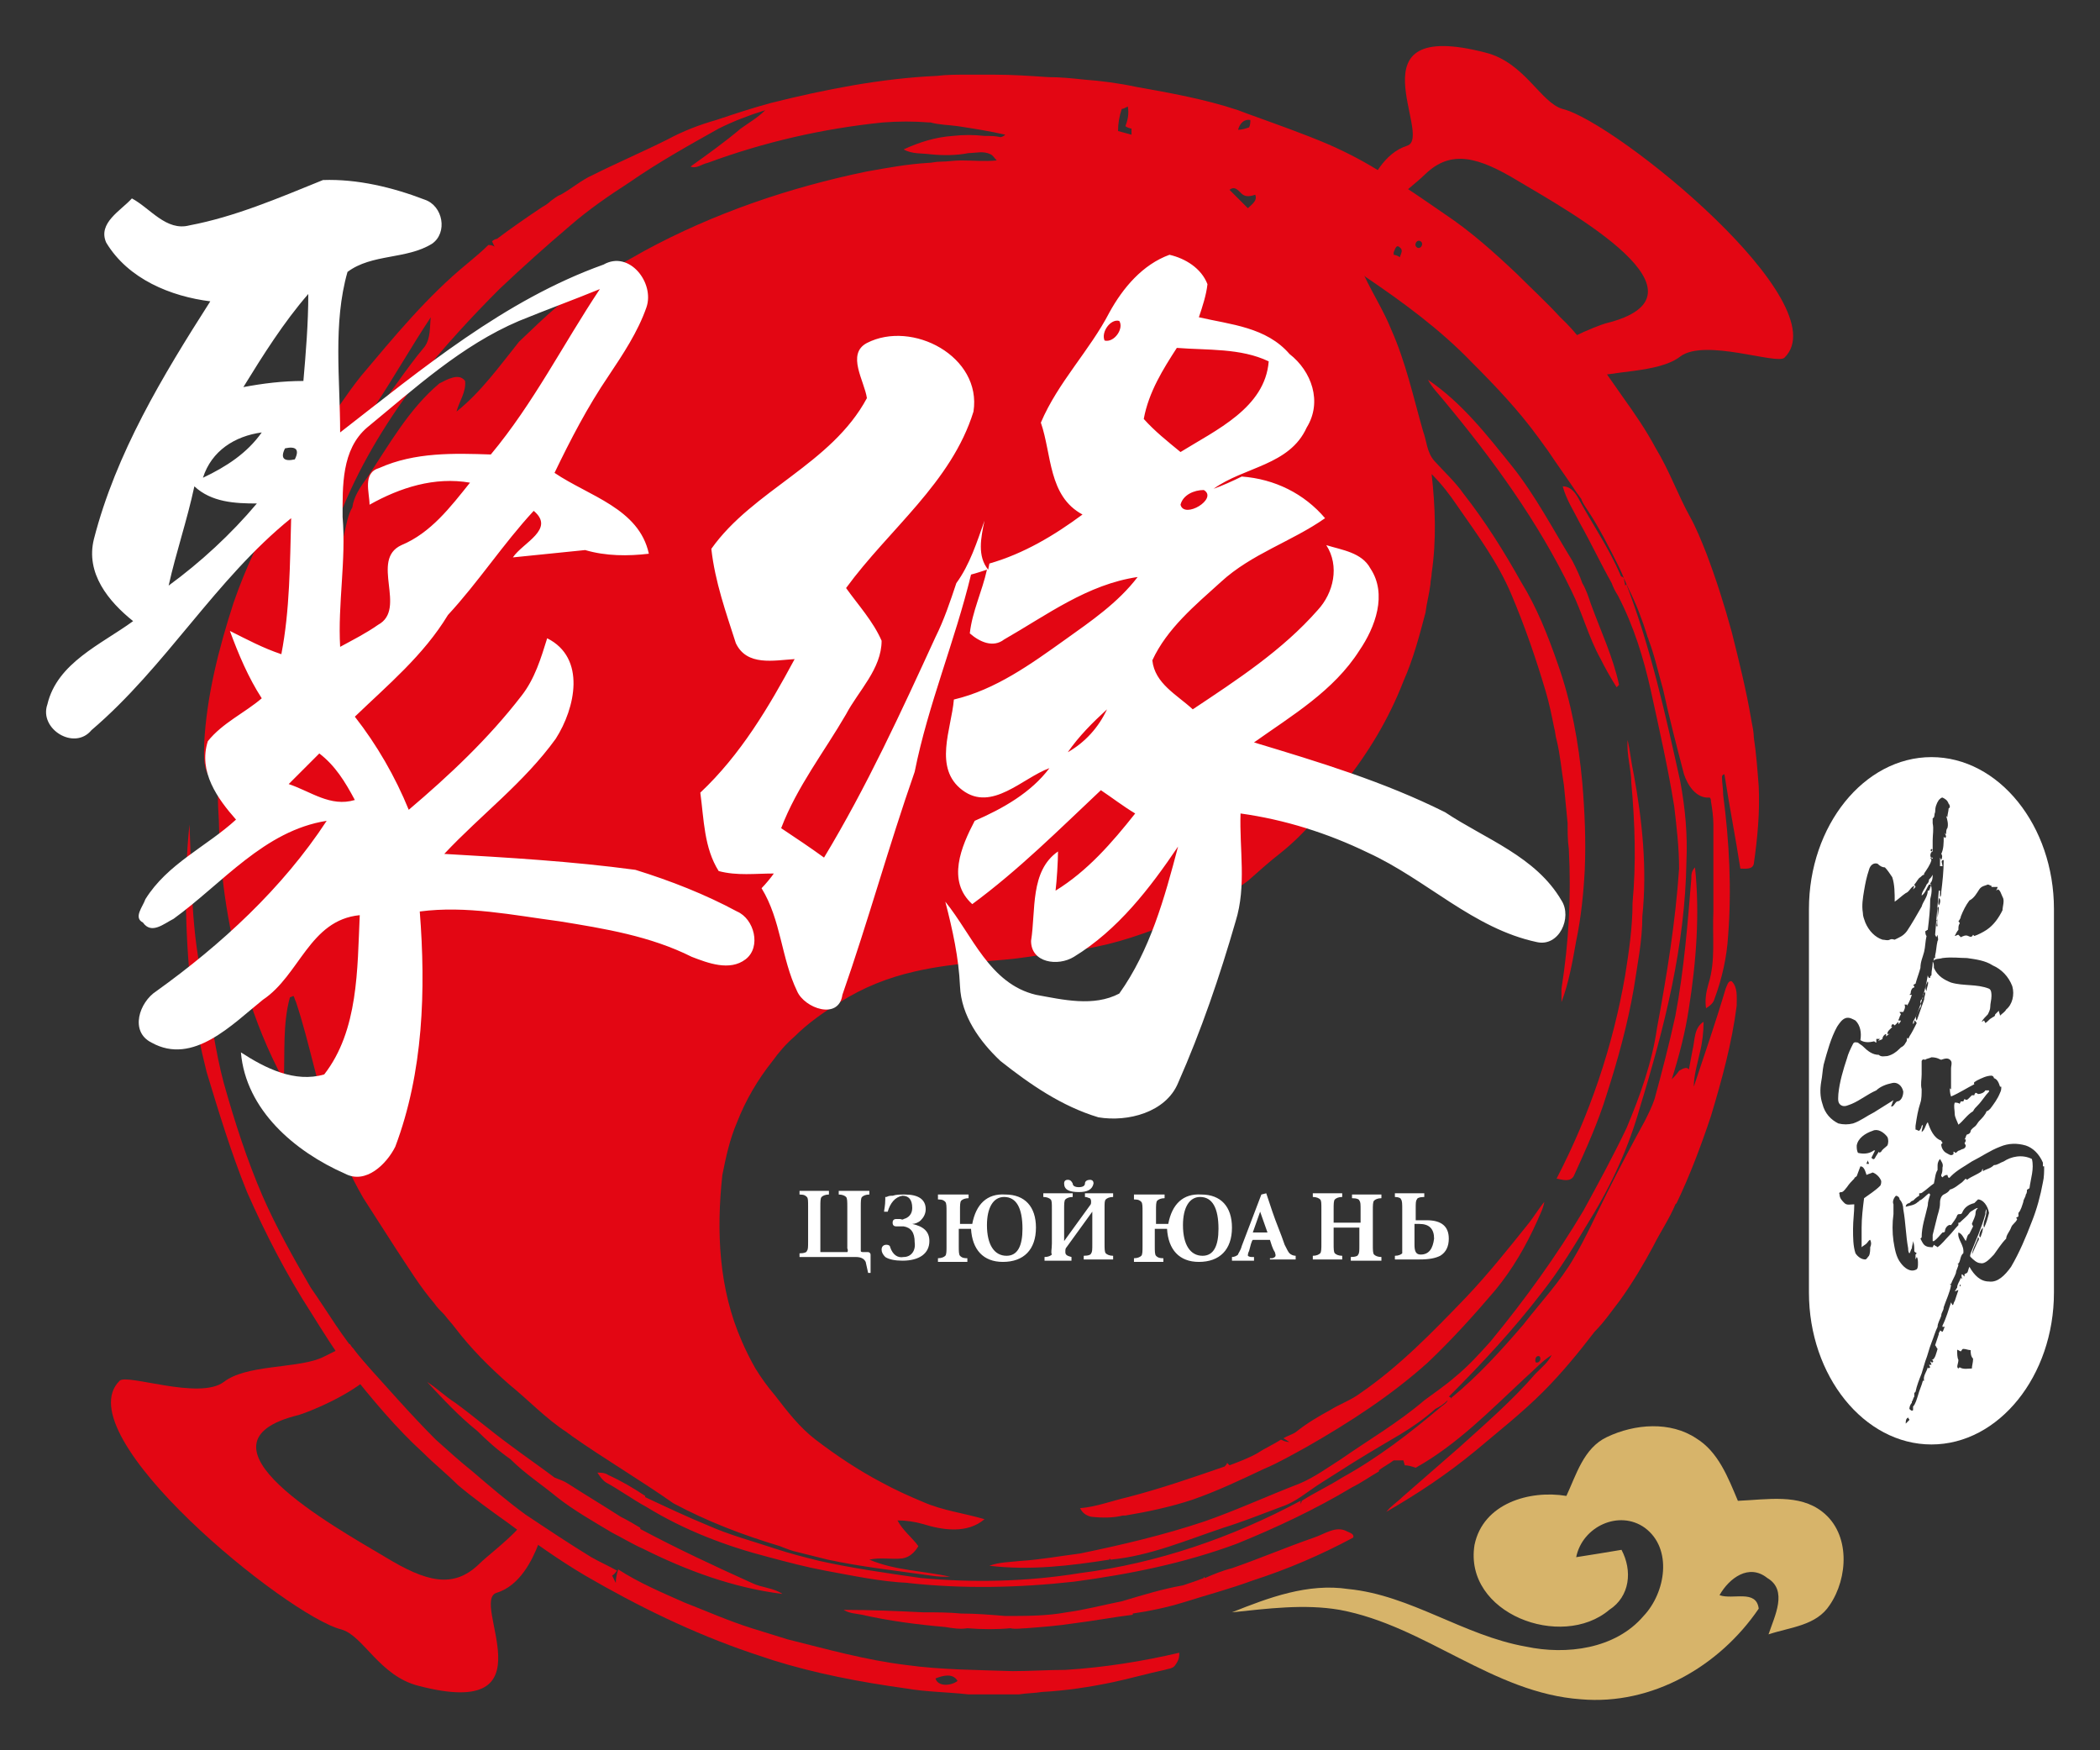 <?xml version="1.0" encoding="UTF-8"?> <svg xmlns="http://www.w3.org/2000/svg" width="228" height="190" viewBox="0 0 228 190" fill="none"><rect x="0" y="0" width="228" height="190" fill="#333333" stroke="none"/><path d="M92.924 136.453H86.806V136.054C87.338 136.054 87.604 135.921 87.604 135.788C87.737 135.655 87.737 135.389 87.737 134.724V131C87.737 130.335 87.737 130.069 87.604 129.936C87.471 129.803 87.338 129.67 86.806 129.67V129.271H89.998V129.67C89.599 129.67 89.333 129.803 89.2 129.936C89.067 130.069 89.067 130.468 89.067 131V135.522C89.067 135.788 89.067 135.788 89.067 135.921C89.067 135.921 89.2 135.921 89.466 135.921H91.594C91.86 135.921 91.993 135.921 91.993 135.921C91.993 135.921 92.126 135.788 91.993 135.522V131C91.993 130.468 91.993 130.069 91.86 129.936C91.727 129.803 91.461 129.67 91.062 129.67V129.271H94.387V129.67C93.988 129.67 93.722 129.803 93.589 129.936C93.456 130.069 93.456 130.468 93.456 131V134.99C93.456 135.389 93.456 135.788 93.456 135.788C93.456 135.921 93.589 135.921 93.855 135.921H94.254C94.387 135.921 94.52 136.054 94.52 136.187V138.182H94.254L93.988 136.985C93.855 136.719 93.589 136.453 92.924 136.453ZM96.382 131.532H95.983C95.983 131.399 96.116 130.867 96.116 130.202C96.116 130.069 96.116 129.936 96.116 129.936H96.249C96.515 129.803 96.648 129.803 96.914 129.803C97.313 129.67 97.712 129.67 98.244 129.67C99.707 129.67 100.505 130.202 100.505 131.266C100.505 131.798 100.239 132.197 99.973 132.463C99.707 132.729 99.308 132.862 99.042 132.862C100.239 133.128 100.904 133.66 100.904 134.724C100.904 136.054 99.84 136.852 97.978 136.852C97.18 136.852 96.515 136.719 96.116 136.453C95.85 136.187 95.717 135.921 95.717 135.655C95.717 135.256 95.983 135.123 96.249 135.123C96.515 135.123 96.648 135.256 96.648 135.389C96.914 136.187 97.446 136.586 98.111 136.453C98.909 136.453 99.441 135.788 99.308 134.857C99.308 133.793 98.909 133.261 98.111 133.128C97.978 133.128 97.845 133.128 97.712 133.128C97.579 133.128 97.446 133.128 97.313 133.128C97.047 133.128 96.914 132.995 96.914 132.729C96.914 132.463 97.047 132.33 97.313 132.33C97.446 132.33 97.579 132.33 97.712 132.33C97.845 132.33 97.978 132.463 98.111 132.33C98.643 132.197 99.042 131.798 99.042 131.133C99.042 130.202 98.643 129.803 97.978 129.803C97.18 129.936 96.648 130.601 96.382 131.532ZM101.968 129.67H105.16V130.069C104.761 130.069 104.495 130.202 104.362 130.335C104.229 130.468 104.229 130.867 104.229 131.399V132.862H105.559C105.958 130.734 107.155 129.537 109.15 129.67C111.278 129.67 112.475 131 112.475 133.261C112.475 135.655 111.145 136.985 108.884 136.985C106.756 136.985 105.559 135.655 105.426 133.394H104.096V135.256C104.096 135.788 104.096 136.187 104.229 136.32C104.362 136.453 104.495 136.586 105.027 136.586V136.985H101.835V136.586C102.234 136.586 102.5 136.453 102.633 136.32C102.766 136.187 102.766 135.788 102.766 135.256V131.532C102.766 131 102.766 130.601 102.633 130.468C102.5 130.335 102.367 130.202 101.835 130.202V129.67H101.968ZM107.155 132.995C107.155 135.123 107.953 136.32 109.283 136.32C110.48 136.32 111.012 135.256 111.012 133.394C111.012 131.133 110.347 129.936 109.017 129.936C107.82 129.936 107.155 131.133 107.155 132.995ZM117.13 129.404C116.066 129.404 115.534 129.138 115.534 128.473C115.534 128.207 115.667 128.074 115.933 128.074C116.199 128.074 116.332 128.207 116.465 128.473C116.465 128.739 116.731 128.872 117.13 128.872C117.529 128.872 117.795 128.739 117.795 128.473C117.795 128.207 118.061 128.074 118.327 128.074C118.593 128.074 118.726 128.207 118.726 128.473C118.593 129.138 118.061 129.404 117.13 129.404ZM114.204 134.99V131.266C114.204 130.601 114.204 130.335 114.071 130.202C113.938 130.069 113.672 129.936 113.273 129.936V129.537H116.465V129.936C116.066 129.936 115.8 130.069 115.667 130.202C115.534 130.335 115.534 130.734 115.534 131.266V134.724L118.327 130.867C118.46 130.734 118.46 130.601 118.46 130.468C118.46 130.335 118.46 130.202 118.327 130.069C118.194 130.069 118.061 129.936 117.795 129.936V129.537H120.854V129.936C120.455 129.936 120.189 130.069 120.056 130.202C119.923 130.335 119.923 130.601 119.923 131.133V134.99C119.923 135.522 119.923 135.921 120.056 136.054C120.189 136.187 120.455 136.32 120.854 136.32V136.719H117.662V136.32C118.194 136.32 118.46 136.187 118.46 136.054C118.593 135.921 118.593 135.655 118.593 134.99V131.532L115.8 135.389C115.667 135.522 115.667 135.655 115.667 135.921C115.667 136.187 115.8 136.32 116.332 136.453V136.852H113.406V136.453C113.805 136.453 114.071 136.32 114.204 136.187C114.071 135.921 114.204 135.655 114.204 134.99ZM123.249 129.67H126.441V130.069C126.042 130.069 125.776 130.202 125.643 130.335C125.51 130.468 125.51 130.867 125.51 131.399V132.862H126.84C127.239 130.734 128.436 129.537 130.431 129.67C132.559 129.67 133.756 131 133.756 133.261C133.756 135.655 132.426 136.985 130.165 136.985C128.037 136.985 126.84 135.655 126.707 133.394H125.377V135.256C125.377 135.788 125.377 136.187 125.51 136.32C125.643 136.453 125.776 136.586 126.308 136.586V136.985H123.116V136.586C123.515 136.586 123.781 136.453 123.914 136.32C124.047 136.187 124.047 135.788 124.047 135.256V131.532C124.047 131 124.047 130.601 123.914 130.468C123.781 130.335 123.648 130.202 123.116 130.202V129.67H123.249ZM128.436 132.995C128.436 135.123 129.234 136.32 130.564 136.32C131.761 136.32 132.293 135.256 132.293 133.394C132.293 131.133 131.628 129.936 130.298 129.936C129.101 129.936 128.436 131.133 128.436 132.995ZM137.746 136.719H140.672V136.32C140.406 136.32 140.14 136.187 140.007 136.054C139.874 135.921 139.741 135.655 139.475 135.123C139.076 133.926 138.544 132.729 138.145 131.532L137.48 129.537L136.948 129.67L134.82 135.256C134.687 135.788 134.421 136.054 134.421 136.187C134.288 136.32 134.022 136.453 133.756 136.453V136.852H136.15V136.453H135.884C135.618 136.453 135.485 136.32 135.485 136.32C135.485 136.187 135.485 136.054 135.618 135.788C135.751 135.256 135.884 134.724 136.017 134.591H137.879C138.012 134.99 138.145 135.522 138.411 135.921C138.544 136.32 138.544 136.453 138.145 136.586H137.879V136.719H137.746ZM136.815 131.532L137.613 133.793H136.017L136.815 131.532ZM144.795 132.729H147.721V131.399C147.721 130.734 147.721 130.468 147.588 130.335C147.588 130.202 147.322 130.069 146.79 130.069V129.67H149.982V130.069C149.583 130.069 149.317 130.202 149.184 130.335C149.051 130.468 149.051 130.867 149.051 131.399V135.123C149.051 135.655 149.051 136.054 149.184 136.187C149.317 136.32 149.583 136.453 149.982 136.453V136.852H146.657V136.453C147.189 136.453 147.455 136.32 147.455 136.187C147.588 136.054 147.588 135.788 147.588 135.123V133.261H144.795V134.99C144.795 135.522 144.795 135.921 144.928 136.054C145.061 136.187 145.327 136.32 145.726 136.32V136.719H142.534V136.32C142.933 136.32 143.199 136.187 143.332 136.054C143.465 135.921 143.465 135.522 143.465 134.99V131.266C143.465 130.601 143.465 130.335 143.332 130.202C143.199 130.069 142.933 129.936 142.534 129.936V129.537H145.726V129.936C145.327 129.936 145.061 130.069 144.928 130.202C144.795 130.335 144.795 130.734 144.795 131.266V132.729ZM152.243 134.99V131.266C152.243 130.734 152.243 130.335 152.11 130.202C152.11 130.069 151.844 129.936 151.445 129.936V129.537H154.637V129.936C154.105 129.936 153.839 130.069 153.839 130.202C153.706 130.335 153.706 130.601 153.706 131.266V132.463H154.903C156.499 132.463 157.297 133.128 157.297 134.458C157.297 135.256 157.031 135.921 156.366 136.32C155.834 136.586 155.169 136.719 154.105 136.719H151.445V136.32C151.844 136.32 152.11 136.187 152.243 136.054C152.243 135.921 152.243 135.655 152.243 134.99ZM154.105 132.862H153.573V135.123C153.573 135.788 153.706 136.187 154.238 136.187C155.169 136.187 155.568 135.522 155.701 134.458C155.701 133.394 155.169 132.862 154.105 132.862Z" fill="white"></path><path fill-rule="evenodd" clip-rule="evenodd" d="M223 98.68C223 89.636 217.015 82.188 209.7 82.188C202.385 82.188 196.4 89.636 196.4 98.68V140.31C196.4 149.354 202.385 156.802 209.7 156.802C217.015 156.802 223 149.354 223 140.31V98.68ZM212.626 122.088C212.493 121.689 212.227 121.29 212.227 120.891C212.227 120.492 212.094 120.093 212.227 119.694C212.36 119.694 212.626 119.694 212.759 119.827L212.892 119.561C213.025 119.561 213.025 119.561 213.158 119.561L213.291 119.295C213.424 119.428 213.557 119.428 213.69 119.295C213.823 119.162 213.823 119.162 213.956 119.029L214.089 118.896C214.222 118.896 214.222 118.896 214.355 118.896C214.355 118.763 214.488 118.63 214.488 118.63C214.621 118.63 214.754 118.763 214.754 118.763C215.02 118.763 215.419 118.63 215.552 118.364C215.685 118.364 215.818 118.364 215.951 118.364V118.497C215.552 118.896 215.153 119.561 214.754 119.96C214.488 120.226 214.355 120.359 214.222 120.625C213.557 121.024 213.158 121.689 212.626 122.088ZM220.606 125.812C220.872 126.876 220.473 127.94 220.34 129.005C220.207 129.005 220.207 129.138 220.074 129.138C220.074 129.271 220.074 129.537 219.941 129.67C219.941 129.936 219.675 130.202 219.675 130.468C219.542 130.867 219.409 131.399 219.143 131.665C219.143 131.798 219.143 131.931 219.143 132.064C219.01 132.064 219.01 132.197 218.877 132.197L219.01 132.33C218.877 132.729 218.478 132.862 218.345 133.261C218.212 133.66 217.813 134.059 217.813 134.458C217.281 134.99 216.882 135.655 216.483 136.187C216.084 136.586 215.552 137.251 215.02 137.118C214.621 137.118 214.222 136.719 213.956 136.453C213.823 136.32 213.956 136.187 213.956 136.054C214.488 134.724 215.153 133.261 215.552 131.798C215.552 131.665 215.552 131.399 215.685 131.266C215.685 131.798 215.552 132.197 215.419 132.596C215.419 132.729 215.286 132.995 215.419 133.261C215.685 132.729 215.818 132.197 215.951 131.665C215.818 130.867 215.286 130.202 214.754 130.202C214.621 130.335 214.488 130.468 214.355 130.601C213.823 130.734 213.291 131 213.025 131.665C212.892 131.931 212.626 131.665 212.493 131.931C212.36 132.33 212.094 132.596 211.828 132.995C211.562 132.862 211.163 133.261 211.163 133.66C211.163 133.793 210.897 133.793 210.897 133.793C210.631 134.059 210.365 134.458 209.966 134.724H209.833C209.833 134.591 209.833 134.458 209.833 134.192V134.059C209.966 133.527 210.099 132.995 210.232 132.463C210.365 131.798 210.631 131.266 210.631 130.601V130.468C210.631 130.202 210.764 129.803 211.03 129.67C211.296 129.537 211.562 129.404 211.695 129.138C212.227 129.005 212.626 128.606 213.025 128.34C213.158 128.207 213.291 128.074 213.424 127.941L213.557 128.074C214.089 127.675 214.621 127.541 215.153 127.142C215.153 127.009 215.286 126.877 215.286 126.877V127.142C215.685 126.876 216.084 126.876 216.483 126.477C216.882 126.477 217.148 126.211 217.547 126.078C218.345 125.546 219.542 125.28 220.606 125.812ZM215.286 133.261C215.286 133.66 215.153 133.926 215.02 134.325L214.887 134.192C214.887 133.926 215.02 133.527 215.286 133.261ZM214.754 134.325C214.887 134.325 214.887 134.591 214.754 134.724C214.488 135.256 214.355 135.655 214.089 136.187C214.222 135.389 214.621 134.857 214.754 134.325ZM214.887 96.552C215.153 96.153 215.552 96.153 215.818 96.02C215.951 96.02 216.084 96.153 216.217 96.153V96.286C216.483 96.286 216.749 96.286 216.882 96.286C216.882 96.419 216.749 96.552 216.749 96.685L216.882 96.552C217.148 96.552 217.281 97.084 217.414 97.35C217.68 97.749 217.414 98.414 217.414 98.813C217.015 99.611 216.483 100.409 215.685 100.941C215.286 101.207 214.754 101.473 214.355 101.606L214.222 101.473C214.089 101.739 213.956 101.739 213.69 101.606C213.424 101.473 213.158 101.606 212.892 101.739C212.759 101.606 212.759 101.606 212.626 101.473C212.493 101.473 212.36 101.606 212.227 101.606C212.36 101.34 212.493 101.074 212.626 100.941C212.626 100.675 212.626 100.409 212.759 100.276C212.759 100.143 212.759 100.143 212.626 100.01C212.759 99.877 212.892 99.611 212.892 99.478C213.158 98.813 213.424 98.281 213.823 97.749C214.355 97.483 214.621 96.951 214.887 96.552ZM213.557 104C214.488 104.133 215.552 104.266 216.35 104.798C217.281 105.197 218.079 105.995 218.478 107.059C218.744 107.99 218.478 109.054 217.813 109.586C217.68 109.852 217.414 109.985 217.148 110.251C217.148 110.118 217.015 109.852 217.015 109.719C216.882 109.852 216.749 109.985 216.616 110.118C216.616 110.384 216.35 110.384 216.217 110.517C215.951 110.65 215.818 110.916 215.552 111.049L215.419 110.783C215.286 110.783 215.286 110.916 215.153 110.916C215.286 110.65 215.552 110.384 215.818 110.118C215.951 109.852 216.084 109.586 216.084 109.32C216.084 108.921 216.217 108.522 216.217 108.123C216.217 107.857 216.217 107.458 215.951 107.325C214.621 106.793 213.158 107.059 211.828 106.66C211.163 106.394 210.365 105.995 209.966 105.064C209.966 104.798 209.966 104.532 209.833 104.399C210.099 104 210.498 104.133 210.897 104C211.961 103.867 212.759 104 213.557 104ZM210.764 115.039C211.163 114.906 211.562 114.773 211.828 115.172C211.961 115.438 211.828 115.704 211.828 115.97C211.828 116.768 211.828 117.566 211.828 118.231C211.695 118.231 211.695 118.098 211.695 117.965C211.695 118.364 211.695 118.63 211.828 119.029C212.759 118.63 213.557 118.098 214.355 117.699C214.222 117.433 214.488 117.433 214.621 117.3C215.153 117.034 215.685 116.768 216.217 116.768C216.35 116.768 216.483 116.901 216.483 117.034C216.882 117.167 217.015 117.566 217.148 117.965H217.281C217.281 118.231 217.281 118.364 217.148 118.63C216.882 119.295 216.483 119.827 216.084 120.359C215.951 120.492 215.818 120.625 215.685 120.625C215.552 121.024 215.153 121.423 214.887 121.689C214.754 121.822 214.621 122.088 214.488 122.221C214.355 122.354 214.089 122.487 213.956 122.753C213.956 123.019 213.69 123.152 213.557 123.152C213.424 123.285 213.424 123.551 213.291 123.684H213.424C213.424 123.817 213.424 123.95 213.291 124.083L213.424 124.349C213.424 124.615 213.158 124.748 213.025 124.748L212.759 124.881C212.626 124.881 212.493 125.014 212.36 125.147C212.227 125.147 212.227 125.014 212.094 125.014V125.28C211.828 125.546 211.562 125.28 211.296 125.147C211.03 125.014 210.764 124.615 210.764 124.216L210.897 124.083C210.897 123.95 210.764 123.95 210.764 123.817C209.966 123.551 209.567 122.62 209.301 121.822C209.035 122.088 209.035 122.62 208.636 122.886C208.636 122.62 208.769 122.354 208.769 122.088L208.636 122.221C208.636 122.354 208.503 122.62 208.37 122.753C208.237 122.753 208.104 122.62 207.971 122.62V122.221C208.104 121.29 208.237 120.492 208.503 119.694C208.636 119.295 208.636 118.763 208.636 118.231C208.503 117.699 208.636 117.167 208.636 116.635C208.636 116.103 208.636 115.704 208.636 115.172C208.769 114.906 208.902 115.039 209.035 115.039C209.168 114.906 209.434 114.906 209.7 114.773C210.365 114.773 210.631 115.039 210.764 115.039ZM211.828 127.674C212.493 127.009 213.291 126.611 214.089 126.078C215.153 125.546 216.084 124.881 217.148 124.482C218.079 124.083 219.01 124.083 219.941 124.349C220.739 124.615 221.404 125.28 221.803 126.212C221.803 126.345 221.803 126.477 221.803 126.61H221.936C221.936 127.143 221.936 127.807 221.803 128.34C221.537 129.803 221.138 131.266 220.606 132.596C219.941 134.325 219.276 135.921 218.345 137.517C217.68 138.448 216.882 139.246 215.951 139.113C215.02 139.113 214.355 138.448 213.823 137.517C213.69 137.783 213.69 138.049 213.557 138.182L213.291 138.315V138.581L213.025 138.315C212.892 138.448 213.025 138.714 213.025 138.847L212.892 138.714C212.759 139.113 212.493 139.379 212.493 139.778C212.36 139.911 212.36 140.044 212.227 140.177C212.36 140.177 212.493 140.044 212.626 140.044C212.493 140.443 212.36 140.842 212.227 141.241C212.094 141.374 212.094 141.773 211.961 141.64L211.828 141.374C211.562 142.172 211.296 143.103 210.897 143.901V144.034H211.163C211.03 144.167 211.03 144.433 210.897 144.566C210.764 144.566 210.764 144.433 210.631 144.433C210.631 144.566 210.498 144.699 210.498 144.699V144.832C210.365 145.231 210.232 145.63 210.099 146.029C210.232 146.162 210.232 146.295 210.365 146.428C210.232 146.827 210.099 147.625 209.7 147.625C209.833 147.625 209.966 147.758 209.833 147.891C209.7 147.891 209.7 147.891 209.567 147.758C209.567 147.891 209.7 148.024 209.7 148.157H209.434L209.567 148.423C209.434 148.556 209.301 148.556 209.301 148.423C209.168 148.955 208.769 149.354 208.902 149.886H208.769C208.636 150.418 208.37 150.95 208.237 151.482C208.104 151.881 207.971 152.413 207.705 152.679C207.705 152.812 207.705 152.945 207.705 153.078C207.572 153.211 207.439 153.078 207.306 152.945C207.306 152.679 207.439 152.413 207.572 152.28V152.147C207.705 152.014 207.705 151.748 207.838 151.615C207.838 151.482 207.838 151.349 207.838 151.216L207.971 151.083C208.104 150.418 208.37 149.753 208.636 149.088C208.769 148.689 208.902 148.157 209.035 147.758C209.301 147.093 209.434 146.428 209.7 145.763C209.966 145.098 210.099 144.566 210.365 144.034C210.365 143.635 210.631 143.236 210.764 142.837C210.764 142.438 211.03 142.305 211.03 141.906C211.296 141.108 211.695 140.31 211.828 139.512L211.695 139.379H211.828C211.961 138.98 212.227 138.581 212.36 138.182C212.36 137.916 212.626 137.517 212.626 137.251H212.493C212.892 137.118 212.759 136.32 213.158 136.054C213.291 135.123 212.493 134.591 212.626 133.793C213.025 133.926 213.158 134.325 213.424 134.724C213.557 134.458 213.557 134.059 213.823 133.926C213.956 133.66 214.089 133.394 214.222 133.128L214.089 132.862C214.222 132.463 214.488 132.064 214.488 131.665C214.488 131.399 214.621 131.266 214.754 131.133C214.488 131.133 214.222 131.399 213.956 131.532L213.823 131.665C213.557 132.064 213.158 132.33 212.759 132.729H212.626C212.626 132.862 212.626 132.862 212.626 132.995C212.227 133.394 211.961 133.793 211.562 134.192C211.163 134.591 210.897 134.99 210.365 135.389C210.232 135.256 210.099 135.256 209.966 135.123L209.833 135.389C209.567 135.389 209.168 135.389 208.902 135.123C208.769 134.99 208.636 134.724 208.503 134.458L208.636 134.325C208.636 133.128 209.035 132.064 209.301 130.867C209.301 130.468 209.434 130.069 209.567 129.67L209.434 129.537C209.035 129.803 208.769 130.202 208.37 130.335C208.37 130.468 208.237 130.468 208.237 130.468C207.838 130.867 207.306 130.867 206.907 131C206.907 130.734 207.173 130.601 207.306 130.601C207.439 130.468 207.572 130.335 207.705 130.335C207.838 130.202 208.104 129.936 208.37 129.803V129.537C208.503 129.537 208.636 129.537 208.769 129.404C209.168 129.138 209.567 128.739 209.966 128.473C210.099 127.941 210.099 127.408 210.365 127.009C210.365 126.876 210.365 126.61 210.365 126.477C210.365 126.211 210.498 125.945 210.631 125.812C210.764 126.078 211.03 126.344 210.897 126.744C210.897 127.01 210.897 127.276 210.764 127.542V127.674L210.897 127.808C211.03 127.675 211.163 127.542 211.429 127.542C211.562 128.074 211.695 127.807 211.828 127.674ZM212.892 139.246C213.025 139.379 213.025 139.379 212.892 139.246ZM203.05 135.389C203.05 135.655 203.05 136.054 202.917 136.32C202.784 136.453 202.651 136.719 202.518 136.719C202.119 136.719 201.72 136.453 201.454 136.054C201.188 135.256 201.188 134.325 201.188 133.394C201.188 132.463 201.321 131.665 201.321 130.734C200.922 130.734 200.523 130.867 200.257 130.601C199.991 130.335 199.725 130.069 199.725 129.67C199.592 129.404 199.858 129.404 199.991 129.404C200.257 129.271 200.39 129.005 200.523 128.872C200.789 128.473 201.055 128.207 201.321 127.941C201.321 127.808 201.454 127.807 201.587 127.674C201.72 127.275 201.853 127.009 201.986 126.61C202.385 126.61 202.518 127.143 202.651 127.542C202.917 127.409 203.05 127.409 203.316 127.276C203.715 127.409 204.114 127.808 204.247 128.207C204.247 128.34 204.247 128.606 204.114 128.739C203.582 129.271 202.917 129.67 202.385 130.069C202.252 131.133 202.119 132.197 202.119 133.261C202.119 133.926 202.119 134.724 202.119 135.389C202.252 135.256 202.518 135.123 202.651 134.99C202.784 134.857 202.917 134.591 203.05 134.591C203.183 134.857 203.183 135.123 203.05 135.389ZM205.444 117.566C205.976 117.433 206.508 117.832 206.641 118.497C206.641 119.029 206.375 119.561 205.976 119.561C205.71 119.694 205.577 120.226 205.311 120.093C205.444 119.827 205.444 119.694 205.577 119.428C204.912 119.827 204.114 120.359 203.449 120.758C202.651 121.157 201.986 121.689 201.188 121.955C200.656 122.088 200.124 122.088 199.592 121.955C198.794 121.556 198.129 120.891 197.863 119.827C197.597 119.029 197.597 118.231 197.73 117.433C197.863 116.768 197.863 116.236 197.996 115.571C198.395 114.108 198.794 112.645 199.459 111.448C199.725 111.049 199.991 110.65 200.39 110.517C200.789 110.384 201.188 110.65 201.454 110.783C201.986 111.315 202.119 112.113 201.986 112.911C202.385 113.177 202.917 113.177 203.449 113.044C203.582 113.044 203.582 113.177 203.715 113.177C203.715 113.044 203.715 112.911 203.715 112.778C203.848 112.778 203.981 112.778 204.114 112.778C203.981 112.911 203.981 112.911 203.848 113.044C203.981 112.911 204.247 112.911 204.38 112.778C204.38 112.512 204.646 112.246 204.779 112.246V112.512C204.912 112.379 205.045 112.246 205.178 112.246H204.912C204.912 111.847 205.311 111.714 205.444 111.448H205.311L205.444 111.182C205.577 111.182 205.577 111.182 205.71 111.315C205.843 111.182 205.976 111.049 206.109 110.916V111.182C206.242 111.049 206.375 110.916 206.375 110.783H206.109C206.109 110.65 206.242 110.517 206.242 110.384L206.375 110.118C206.375 109.985 206.242 109.985 206.242 109.852C206.375 109.852 206.508 109.852 206.641 109.852C206.774 109.586 206.907 109.32 206.774 109.054H207.04V109.187C207.306 108.788 207.439 108.389 207.572 107.99H207.306L207.439 107.857C207.439 107.591 207.572 107.192 207.838 107.192V107.059L207.705 106.926C207.838 106.926 207.838 106.793 207.971 106.793C208.104 106.261 208.37 105.596 208.503 105.064C208.503 104.399 208.769 103.867 208.902 103.335C209.035 102.803 209.035 102.138 209.168 101.606C209.035 101.473 209.035 101.207 209.035 101.074C209.168 101.074 209.168 100.941 209.301 100.941C209.434 99.877 209.567 98.68 209.567 97.616C209.7 97.084 209.833 96.419 209.567 95.887C209.833 95.621 209.833 95.222 209.833 94.956C209.7 95.222 209.567 95.355 209.434 95.488C209.434 95.754 209.301 95.887 209.168 96.02C209.035 96.419 208.636 96.818 208.636 97.217C209.035 96.951 209.168 96.419 209.434 96.02H209.7C209.567 96.286 209.567 96.419 209.434 96.685H209.301C209.301 97.35 208.769 97.882 208.636 98.414C208.104 99.345 207.572 100.276 207.04 101.074C206.641 101.606 206.242 101.739 205.71 102.005C205.577 102.005 205.444 101.872 205.178 102.005C204.912 102.138 204.646 102.005 204.38 102.005C203.582 101.739 202.917 101.074 202.518 100.143C202.385 99.744 202.252 99.478 202.252 99.079C202.119 98.281 202.252 97.483 202.385 96.685C202.518 95.887 202.651 95.222 202.917 94.424C203.05 93.892 203.449 93.626 203.848 93.759C204.114 94.025 204.38 94.158 204.646 94.158C204.912 94.424 205.178 94.823 205.444 95.222C205.71 96.02 205.71 96.951 205.71 97.882C206.109 97.616 206.508 97.217 206.907 96.951C207.306 96.818 207.439 96.286 207.838 96.153L207.705 96.552C207.838 96.419 207.838 96.419 207.971 96.286L207.838 96.02C208.104 95.754 208.237 95.355 208.503 95.222C208.636 95.089 208.769 94.956 208.902 94.956V94.823C209.168 94.424 209.567 93.892 209.7 93.36L209.567 93.094L209.833 93.227V93.094C209.434 93.227 209.567 92.429 209.833 92.429C209.833 92.03 209.833 91.631 209.833 91.232C209.833 90.567 209.966 90.035 209.833 89.37C209.833 89.237 209.833 89.104 209.833 88.971V88.838C210.099 88.705 209.966 88.439 210.099 88.173C210.099 87.641 210.232 87.242 210.498 86.843C210.631 86.71 210.764 86.577 210.897 86.577C211.163 86.71 211.429 86.843 211.562 87.242C211.695 87.375 211.695 87.508 211.695 87.641L211.562 87.774C211.562 88.04 211.429 88.439 211.429 88.705L211.296 88.572C211.429 88.971 211.562 89.503 211.429 89.902C211.296 90.035 211.296 90.301 211.296 90.567L211.163 90.434C211.163 90.567 211.429 90.833 211.163 90.966L211.03 90.833C211.03 91.498 211.03 92.163 210.764 92.695C210.897 92.828 210.897 93.094 210.764 93.36L210.631 93.094C210.631 93.36 210.631 93.759 210.631 94.025H210.897C210.897 93.759 210.631 93.36 211.03 93.36C211.03 94.557 210.897 95.754 210.764 96.818C210.764 96.951 210.764 97.35 210.631 97.35C210.631 97.084 210.631 96.951 210.631 96.685H210.498C210.365 98.281 210.232 99.877 210.099 101.473L210.232 101.739L210.365 101.473C210.365 101.739 210.498 102.005 210.365 102.138C210.232 102.67 210.232 103.202 210.099 103.734V104H209.966C209.966 104.133 209.966 104.266 209.833 104.399V104.532C209.833 104.931 209.7 105.33 209.7 105.862L209.567 105.995V106.128C209.434 106.261 209.301 105.995 209.301 105.862C209.168 106.793 208.902 107.724 208.636 108.655C208.37 109.453 208.104 110.251 207.705 110.916V111.182C207.838 111.049 207.838 110.916 207.838 110.783C207.971 110.783 207.971 110.916 208.104 111.049C207.838 111.581 207.572 112.113 207.306 112.512C207.306 112.645 207.173 112.645 207.173 112.778L207.04 112.645C207.04 112.911 207.04 113.044 206.907 113.177C206.774 113.443 206.641 113.576 206.375 113.709L206.242 113.842C205.843 114.241 205.444 114.507 204.912 114.64C204.646 114.64 204.247 114.773 203.981 114.507C203.316 114.507 202.784 114.108 202.252 113.576C202.119 113.443 201.853 113.31 201.72 113.177C201.587 113.177 201.321 113.044 201.188 113.31C200.922 113.842 200.656 114.374 200.523 114.906C200.124 116.103 199.725 117.433 199.592 118.763C199.592 119.162 199.459 119.694 199.858 119.96C200.257 120.226 200.656 119.96 201.055 119.827C201.986 119.428 202.784 118.763 203.715 118.364C204.114 117.965 204.779 117.699 205.444 117.566ZM203.316 122.753C203.848 122.487 204.513 122.886 204.912 123.418C205.045 123.684 205.045 124.083 204.912 124.349C204.646 124.615 204.38 124.748 204.247 125.014C204.114 125.147 203.981 125.147 203.981 125.014C203.848 125.28 203.715 125.413 203.582 125.679C203.449 125.945 203.316 125.812 203.183 125.679C203.316 125.413 203.449 125.147 203.582 124.881H203.449C202.917 125.28 202.252 125.28 201.72 125.147C201.587 124.881 201.587 124.615 201.587 124.349C201.72 123.551 202.518 123.019 203.316 122.753ZM202.651 126.344C202.651 126.211 202.784 126.078 202.784 125.945C202.784 126.078 202.917 126.211 202.917 126.344C202.784 126.344 202.784 126.344 202.651 126.344ZM205.843 129.803C205.976 129.803 206.242 129.936 206.242 130.202C206.508 130.468 206.641 130.867 206.641 131.266C206.907 132.729 206.907 134.059 207.173 135.522C207.173 135.655 207.173 135.921 207.306 136.054C207.439 135.921 207.439 135.655 207.572 135.522C207.572 135.256 207.705 134.99 207.705 134.724C207.838 135.123 207.838 135.389 207.838 135.788C207.838 135.921 207.971 135.921 208.104 136.054L207.971 136.187C207.971 136.32 207.971 136.586 207.971 136.719L208.104 136.453C208.237 136.586 208.237 136.985 208.237 137.118C208.237 137.384 208.237 137.65 208.104 137.783C207.439 138.182 206.774 137.65 206.375 137.118C205.843 136.453 205.71 135.522 205.577 134.724C205.444 133.793 205.444 132.729 205.577 131.798C205.577 131.399 205.577 131 205.577 130.734C205.444 130.468 205.577 130.069 205.843 129.803ZM206.907 154.541C206.907 154.275 206.907 154.009 207.173 153.876C207.173 154.009 207.306 154.009 207.306 154.142C207.173 154.275 207.04 154.408 206.907 154.541ZM210.365 98.547L210.498 98.414C210.498 99.212 210.232 99.877 210.365 100.542H210.232C210.232 100.276 210.365 100.01 210.232 99.877H210.365C210.365 99.345 210.365 98.946 210.365 98.547ZM210.498 97.483C210.764 97.616 210.631 98.148 210.498 98.281C210.365 97.882 210.498 97.749 210.498 97.483ZM209.7 92.163C209.833 92.163 209.833 92.296 209.7 92.429C209.567 92.296 209.567 92.296 209.7 92.163ZM212.892 146.694C213.025 146.561 213.025 146.428 213.158 146.428C213.424 146.428 213.69 146.561 213.956 146.561C213.956 146.827 213.956 147.226 214.222 147.492C214.222 147.891 214.089 148.29 214.089 148.556C213.69 148.556 213.158 148.689 212.759 148.423L212.626 148.556C212.36 148.423 212.626 148.024 212.626 147.625C212.493 147.359 212.493 146.96 212.493 146.561C212.493 146.428 212.759 146.694 212.892 146.694ZM212.759 139.512C213.025 139.246 212.759 139.911 212.759 139.512ZM209.301 106.527C209.434 106.793 209.168 107.192 209.168 107.591C208.902 107.192 209.168 106.793 209.301 106.527ZM208.769 108.389C208.769 108.123 208.769 107.724 209.035 107.724C209.035 107.99 208.902 108.256 208.902 108.522C208.636 109.32 208.37 109.985 208.104 110.783C207.971 110.65 207.971 110.251 208.104 110.118C208.237 109.852 208.37 109.453 208.503 109.32C208.636 109.187 208.503 108.921 208.503 108.788C208.503 108.522 208.636 108.522 208.769 108.389Z" fill="white"></path><path d="M128.037 179.412C124.047 180.343 119.924 181.008 115.667 181.274C113.805 181.274 111.81 181.407 109.948 181.407C106.091 181.274 102.234 181.274 98.377 180.742C93.988 180.21 89.732 179.013 85.476 177.949C84.146 177.55 82.949 177.151 81.619 176.752C79.092 175.954 76.698 174.89 74.304 173.959C71.91 172.895 69.383 171.831 67.122 170.368C66.989 170.767 66.856 171.299 66.856 171.831C66.723 171.565 66.59 171.299 66.457 171.033C66.723 170.9 66.856 170.634 66.989 170.501C66.058 169.969 65.127 169.57 64.196 169.038C61.802 167.575 59.408 165.979 57.014 164.383C55.019 162.92 53.157 161.324 51.294 159.728C49.965 158.664 48.634 157.467 47.304 156.27C44.511 153.477 41.984 150.551 39.324 147.625C37.196 145.231 35.6 142.438 33.738 139.778C31.876 136.586 30.014 133.261 28.551 129.936C26.822 125.945 25.492 121.822 24.295 117.566C23.364 114.108 22.965 110.517 22.167 107.059C20.704 101.34 20.837 95.355 20.571 89.503C19.906 95.887 20.172 102.271 20.837 108.522C21.236 111.182 21.768 113.709 22.433 116.369C23.763 120.758 25.093 125.147 26.822 129.404C28.817 133.926 31.078 138.315 33.738 142.438C35.068 144.566 36.398 146.694 37.861 148.689C40.388 151.881 43.048 155.073 45.974 157.733C47.171 158.93 48.501 159.994 49.698 161.191C51.428 162.654 53.289 163.984 55.151 165.314C57.812 167.309 60.605 169.304 63.531 171.033C69.25 174.358 75.235 177.284 81.486 179.412C82.284 179.678 83.082 179.944 83.88 180.21C88.535 181.673 93.456 182.604 98.244 183.269C100.505 183.668 102.766 183.668 105.16 183.934H110.613C111.411 183.801 112.342 183.801 113.14 183.668C115.667 183.535 118.327 183.136 120.855 182.604C122.717 182.205 124.579 181.673 126.441 181.274C126.84 181.141 127.239 181.141 127.505 180.875C128.037 180.21 128.037 179.811 128.037 179.412ZM105.027 176.752C104.229 176.885 103.431 176.752 102.633 176.619C99.574 176.353 96.515 175.954 93.589 175.289C92.924 175.156 92.259 175.156 91.594 174.757C94.52 174.757 97.446 174.89 100.239 175.023C101.569 175.023 103.032 175.023 104.362 175.156C105.958 175.156 107.554 175.289 109.15 175.422C111.411 175.422 113.672 175.422 115.8 175.023C117.795 174.757 119.791 174.225 121.786 173.826C124.047 173.161 126.175 172.496 128.436 172.097C129.234 171.831 130.032 171.565 130.697 171.299V171.166L130.83 171.299C131.761 170.9 132.692 170.501 133.756 170.235C136.815 169.171 139.608 167.974 142.667 166.91C143.864 166.511 145.061 165.58 146.258 166.245C146.524 166.378 147.056 166.511 146.923 166.91C143.465 168.772 139.741 170.368 136.017 171.565C133.49 172.496 130.963 173.161 128.436 173.959C126.707 174.491 124.845 174.89 122.983 175.156V175.289C120.855 175.555 118.726 175.954 116.598 176.22C114.869 176.486 113.14 176.619 111.411 176.752C110.879 176.752 110.347 176.885 109.682 176.752C108.352 176.885 106.623 176.885 105.027 176.752ZM61.669 161.058C63.531 162.255 65.526 163.452 67.388 164.649C68.186 165.048 68.851 165.447 69.516 165.846V165.979C73.506 168.107 77.496 169.969 81.619 171.831C82.683 172.363 84.013 172.363 84.944 173.028C79.624 172.363 74.57 170.501 69.782 168.107C68.585 167.575 67.521 166.91 66.457 166.378C64.462 165.181 62.334 163.984 60.472 162.521C58.876 161.191 57.014 159.994 55.417 158.398C54.087 157.467 52.891 156.403 51.827 155.339C49.831 153.743 48.102 151.881 46.373 150.019C47.437 150.684 48.368 151.615 49.432 152.28C51.428 153.743 53.289 155.339 55.285 156.802C56.881 157.999 58.61 159.196 60.206 160.393C60.871 160.659 61.27 160.792 61.669 161.058ZM53.688 156.004C53.688 156.137 53.688 156.137 53.688 156.137C53.556 155.871 53.556 155.871 53.688 156.004C53.556 155.871 53.556 155.871 53.688 156.004ZM62.068 155.871C61.935 155.738 61.669 155.605 61.536 155.472C59.275 154.009 57.413 152.014 55.285 150.285C53.157 148.423 51.161 146.428 49.432 144.167C49.033 143.635 48.634 143.236 48.235 142.704C47.836 142.305 47.437 141.906 47.171 141.507C45.575 139.645 44.378 137.65 43.048 135.655C41.851 133.793 40.654 131.931 39.457 130.069C37.994 127.542 36.797 124.881 35.999 122.221C34.403 117.832 33.605 113.177 32.142 108.788C32.009 108.522 32.009 108.389 31.876 108.123C31.743 108.123 31.61 108.256 31.477 108.256C30.679 111.182 30.945 114.241 30.812 117.3C29.083 114.108 27.753 110.783 26.689 107.325C24.827 101.473 23.896 95.355 23.763 89.104C23.63 87.242 23.63 85.247 23.63 83.385L23.231 83.651C22.965 83.784 22.832 83.917 22.566 84.05C22.034 82.986 22.167 81.789 22.167 80.725C22.433 75.538 23.763 70.351 25.359 65.43C26.689 61.572 28.418 57.981 30.413 54.39C31.743 51.863 33.073 49.203 34.802 46.942C36.265 44.947 37.595 42.819 39.191 40.824C42.782 36.568 46.373 32.179 50.762 28.588C51.56 27.923 52.358 27.258 53.023 26.593C53.422 26.593 53.822 26.726 53.955 27.125C53.688 26.859 53.556 26.46 53.422 26.194C53.556 26.061 53.822 25.928 53.955 25.928C55.551 24.731 57.28 23.534 58.876 22.47C59.142 22.337 59.541 22.071 59.807 21.805C60.206 21.539 60.472 21.273 60.871 21.14C62.068 20.475 63.132 19.544 64.329 19.012C66.989 17.682 69.782 16.485 72.442 15.155C74.171 14.224 75.9 13.559 77.762 13.027C79.757 12.362 81.752 11.697 83.747 11.165C89.599 9.702 95.717 8.505 101.702 8.239C102.766 8.106 103.83 8.106 104.894 8.106H107.953C109.948 8.106 111.81 8.239 113.805 8.372C115.135 8.372 116.465 8.505 117.662 8.638C119.525 8.771 121.52 9.037 123.382 9.436C127.106 10.101 130.83 10.766 134.421 11.963C134.82 12.096 135.086 12.229 135.485 12.362C138.411 13.426 141.47 14.49 144.263 15.687C146.391 16.618 148.386 17.682 150.248 18.879C152.509 20.209 154.77 21.805 156.898 23.268C159.691 25.13 162.218 27.391 164.745 29.785C166.341 31.381 167.937 32.844 169.4 34.44C171.262 36.169 172.725 38.297 174.321 40.425C174.986 41.356 175.518 42.154 176.183 43.085C177.513 44.947 178.71 46.676 179.774 48.671C181.237 51.065 182.168 53.725 183.498 56.119C184.163 57.316 184.695 58.647 185.227 59.977C186.291 62.77 187.223 65.696 188.021 68.622C188.819 71.814 189.617 75.006 190.149 78.198C190.282 78.863 190.415 79.528 190.415 80.06C190.681 81.789 190.814 83.651 190.947 85.38C191.08 88.173 190.814 90.966 190.415 93.759C190.282 94.424 189.484 94.291 188.952 94.291C188.42 90.833 187.755 87.508 187.223 84.05C187.09 84.05 186.957 84.183 186.957 84.316C186.957 84.981 187.089 85.646 187.089 86.311C187.755 91.365 188.021 96.552 187.622 101.606C187.489 103.867 186.957 106.261 186.159 108.389C186.026 108.921 185.626 109.187 185.227 109.453C185.094 108.522 185.227 107.724 185.493 106.793C186.292 104.266 185.892 101.606 186.025 98.946C186.025 95.754 186.025 92.695 186.025 89.503C186.025 88.705 185.892 87.774 185.759 86.976C185.759 86.843 185.76 86.71 185.627 86.577C184.163 86.71 183.232 85.247 182.833 84.05C182.035 80.991 181.237 77.932 180.572 74.873C180.04 73.011 179.641 71.149 178.976 69.42C178.976 69.287 178.843 69.154 178.843 69.021C178.311 67.292 177.646 65.563 176.848 63.967C176.449 63.169 176.183 62.37 175.784 61.572C174.72 59.444 173.656 57.316 172.326 55.321C172.06 54.922 171.794 54.523 171.661 54.124C171.528 53.991 171.395 53.725 171.262 53.592C170.198 51.996 169.134 50.533 168.07 48.937C167.671 48.405 167.405 48.006 167.006 47.474C164.878 44.548 162.351 41.888 159.824 39.361C156.366 35.77 152.376 32.844 148.253 30.051L148.12 29.918C149.051 31.913 150.248 33.775 151.046 35.77C152.642 39.361 153.44 43.085 154.504 46.809C154.903 47.873 154.903 49.07 155.701 50.001C156.765 51.198 157.962 52.262 158.893 53.592C161.287 56.651 163.282 59.843 165.144 63.169C166.873 65.962 168.07 69.021 169.134 72.08C170.597 76.203 171.395 80.592 171.794 84.981C172.06 88.173 172.193 91.232 172.06 94.424C171.927 96.951 171.661 99.611 171.129 102.138C170.73 104.399 170.331 106.66 169.533 108.788C169.533 108.256 169.533 107.857 169.533 107.325C170.331 102.271 170.597 97.217 170.331 92.163C170.198 91.232 170.198 90.301 170.198 89.37C170.065 87.907 169.932 86.577 169.799 85.247C169.533 83.651 169.4 81.922 169.001 80.326C168.868 79.927 168.868 79.395 168.735 78.996C168.469 77.666 168.203 76.336 167.804 75.006C166.74 71.415 165.543 67.957 164.08 64.499C162.617 61.041 160.356 57.981 158.228 54.922C157.43 53.725 156.499 52.528 155.435 51.464C155.834 55.055 155.967 58.647 155.435 62.237C155.435 62.636 155.302 63.035 155.302 63.434C155.169 64.499 154.903 65.43 154.77 66.494C154.105 69.021 153.44 71.548 152.376 73.942C150.78 78.065 148.519 81.789 145.859 85.114C143.864 87.774 141.736 90.434 139.076 92.562C137.879 93.493 136.682 94.557 135.485 95.621C132.825 97.616 129.766 99.079 126.574 100.409C123.249 101.739 119.924 102.803 116.332 103.202C114.736 103.468 113.273 103.601 111.677 103.867C109.948 104.133 108.086 104.266 106.357 104.399C103.963 104.665 101.569 104.931 99.308 105.463C96.382 106.128 93.722 107.192 91.195 108.788C89.466 109.852 87.737 111.049 86.274 112.512C85.343 113.31 84.545 114.241 83.88 115.172C82.284 117.167 80.954 119.428 80.023 121.822C79.225 123.684 78.826 125.546 78.427 127.542C77.762 133.66 78.028 139.911 80.555 145.63C80.954 146.561 81.486 147.625 82.018 148.556C82.683 149.62 83.348 150.551 84.146 151.482C85.476 153.211 86.806 154.94 88.535 156.27C90.796 157.999 93.19 159.595 95.717 160.925C97.18 161.723 98.643 162.388 100.239 163.053C102.367 163.984 104.628 164.25 106.889 164.915C105.027 166.511 102.367 166.112 100.239 165.447C99.308 165.181 98.377 165.048 97.446 165.048C97.978 166.112 99.042 166.91 99.707 167.841C99.308 168.506 98.776 169.038 97.978 169.171C96.781 169.304 95.584 169.038 94.387 169.304C97.18 170.501 100.239 170.501 103.165 171.166C102.5 171.166 101.835 171.166 101.037 171.033C97.313 170.501 93.589 170.102 89.865 169.304C88.801 169.038 87.737 168.772 86.673 168.506C86.008 168.373 85.343 168.107 84.678 167.841C80.688 166.644 76.831 165.181 73.107 163.186C69.516 160.659 65.659 158.398 62.068 155.871ZM144.396 153.078C145.46 152.413 146.657 152.014 147.721 151.216C151.977 148.29 155.568 144.566 159.159 140.842C161.553 138.315 163.681 135.655 165.809 132.995C166.474 132.197 167.006 131.266 167.671 130.468C167.538 131.266 167.139 131.931 166.873 132.596C165.676 135.256 164.213 137.783 162.351 140.044C160.09 142.704 157.696 145.364 155.036 147.891C151.046 151.482 146.524 154.408 141.869 157.068C140.406 157.866 138.81 158.797 137.214 159.462C134.687 160.659 132.16 161.856 129.5 162.787C127.106 163.585 124.579 164.117 122.185 164.516C122.052 164.516 121.919 164.516 121.919 164.516C120.855 164.782 119.658 164.782 118.461 164.649C117.928 164.516 117.529 164.25 117.263 163.718C118.992 163.585 120.722 162.92 122.451 162.521C126.042 161.59 129.5 160.393 132.958 159.196C133.091 159.063 133.224 158.93 133.224 158.797C133.224 158.797 133.357 158.93 133.49 159.063C134.554 158.664 135.618 158.265 136.549 157.733C137.347 157.201 138.278 156.802 139.076 156.27C139.342 156.403 139.608 156.536 140.007 156.536C139.741 156.403 139.608 156.27 139.342 156.137C139.741 155.871 140.273 155.738 140.672 155.472C142.002 154.408 143.199 153.743 144.396 153.078ZM157.164 152.014C156.765 152.413 156.366 152.679 155.834 152.945C154.637 154.009 153.307 154.94 151.977 155.738C149.716 157.068 147.455 158.398 145.194 159.861C144.13 160.526 143.066 161.191 142.135 161.856C141.204 162.521 140.273 163.186 139.076 163.585C136.948 164.383 134.953 165.181 132.825 165.846C128.835 167.176 124.845 168.905 120.588 169.304L120.456 169.171V169.304C116.199 169.969 111.81 170.501 107.421 169.969C108.485 169.57 109.682 169.57 110.879 169.437C113.007 169.304 115.135 168.905 117.263 168.639C121.786 167.708 126.308 166.644 130.697 165.181C134.155 163.984 137.613 162.388 141.071 161.058C142.667 160.393 144.13 159.329 145.593 158.398C148.652 156.27 151.844 154.408 154.637 152.014C155.701 151.216 156.898 150.418 157.962 149.487C159.425 148.29 160.622 146.96 161.819 145.63C165.543 141.108 169.001 136.32 171.927 131.399C173.523 128.473 175.119 125.546 176.582 122.487C178.045 119.029 179.375 115.305 179.907 111.581C180.971 105.862 181.902 100.143 182.301 94.291C182.301 92.03 182.035 89.769 181.769 87.508C181.104 83.385 180.173 79.262 179.242 75.006C178.444 71.415 177.38 67.957 175.651 64.632C175.385 64.233 175.119 63.7 174.986 63.301C173.789 61.173 172.725 58.913 171.528 56.784C170.863 55.454 170.065 54.257 169.666 52.794C170.597 52.794 171.129 53.592 171.528 54.39C172.991 57.05 174.72 59.578 175.917 62.37C175.917 62.504 176.05 62.636 176.183 62.636L176.316 62.77C176.316 63.035 176.449 63.435 176.449 63.568L176.582 63.434C179.242 70.351 180.838 77.666 182.434 84.848C182.966 87.774 183.232 90.567 183.099 93.493C182.966 102.67 180.705 111.581 178.045 120.226C176.848 124.482 174.986 128.606 172.592 132.463C170.996 135.123 169.4 137.783 167.405 140.31C164.346 144.3 160.888 148.024 157.297 151.615C157.43 151.615 157.563 151.748 157.563 151.881V151.748C160.489 149.354 163.016 146.561 165.41 143.768C167.272 141.374 169.4 139.113 170.863 136.586C172.193 134.325 173.257 131.931 174.454 129.537C175.784 126.877 177.114 124.349 178.577 121.689C178.976 120.891 179.375 120.093 179.641 119.295C180.439 116.369 181.237 113.31 181.902 110.251C182.833 105.33 183.232 100.276 183.631 95.355C183.631 94.956 183.631 94.557 184.03 94.158C184.562 99.212 184.163 104.399 183.365 109.453C182.966 112.113 182.301 114.64 181.503 117.167C181.769 116.901 182.035 116.635 182.301 116.236C182.567 116.103 183.099 115.704 183.365 116.103C183.498 115.438 183.631 114.64 183.764 113.975C184.03 112.911 183.897 111.581 184.961 110.916C184.961 111.98 184.828 113.177 184.562 114.241C184.296 115.438 183.897 116.768 183.897 117.965C185.094 114.374 186.292 110.916 187.356 107.325C187.489 107.059 187.622 106.394 188.021 106.527C188.686 107.192 188.553 108.256 188.553 109.187C188.021 113.31 186.956 117.167 185.759 121.157C184.695 124.349 183.498 127.542 182.035 130.601L181.902 130.734C181.237 132.33 180.306 133.66 179.508 135.256C178.444 137.251 177.247 139.246 175.917 141.108C174.986 142.305 174.188 143.502 173.124 144.566C171.395 146.827 169.533 149.088 167.538 151.083C165.277 153.344 162.75 155.339 160.223 157.467C157.164 159.994 153.972 162.122 150.514 164.117C151.046 163.452 151.711 163.053 152.243 162.521C154.371 160.659 156.366 158.93 158.494 157.068C161.287 154.541 164.213 152.014 166.74 149.088C167.405 148.423 168.07 147.891 168.469 147.093C167.405 147.758 166.607 148.689 165.543 149.62C161.819 153.078 158.228 156.802 153.706 159.329C153.307 159.196 152.908 159.063 152.509 159.063C152.509 158.93 152.376 158.664 152.376 158.531C151.977 158.531 151.578 158.531 151.312 158.531C150.78 158.93 150.248 159.196 149.716 159.595V159.728C148.785 160.26 147.854 160.925 146.79 161.457C142.8 163.851 138.544 165.846 134.288 167.575C128.569 169.703 122.584 170.9 116.598 171.698C110.613 172.363 104.495 172.496 98.51 171.831H98.643C95.584 171.698 92.525 171.033 89.599 170.501C87.471 170.102 85.476 169.57 83.481 169.038C78.826 167.841 74.304 166.112 70.181 163.585C68.718 162.787 67.255 161.723 65.792 160.925C65.393 160.659 65.127 160.26 64.861 159.861C65.26 159.861 65.659 159.861 66.058 160.127C67.521 160.792 68.851 161.59 70.048 162.388V162.521C72.309 163.585 74.57 164.649 76.831 165.58C79.225 166.644 81.752 167.309 84.146 168.107C85.742 168.639 87.338 169.038 88.934 169.437C92.525 170.235 96.249 170.767 99.973 171.299C105.692 171.831 111.544 171.698 117.263 170.767C125.643 169.703 133.756 166.91 141.204 162.92C141.204 163.053 141.204 163.186 141.204 163.319C141.204 163.186 141.337 163.053 141.337 162.92C142.8 161.989 144.263 161.324 145.726 160.393C149.583 158.265 153.041 155.605 156.499 152.679C156.898 152.413 157.164 152.147 157.164 152.014ZM167.139 147.226C166.74 147.093 166.607 147.625 166.74 147.891C167.139 148.024 167.405 147.492 167.139 147.226ZM176.449 105.862C175.119 113.576 172.592 121.024 169.001 127.941C169.666 128.074 170.464 128.339 170.863 127.674C172.193 124.748 173.523 121.822 174.454 118.763C175.651 115.039 176.715 111.182 177.38 107.325C177.779 104.665 178.311 102.138 178.311 99.478C178.843 94.291 178.311 89.104 177.38 84.05C177.114 82.853 176.981 81.523 176.715 80.326C176.582 81.922 177.114 83.518 177.114 84.981C177.513 89.37 177.646 93.759 177.247 98.015C177.247 100.675 176.848 103.335 176.449 105.862ZM103.963 182.471C103.298 183.003 101.835 183.136 101.569 182.205C102.234 181.939 103.431 181.54 103.963 182.471ZM39.856 51.863C42.25 48.272 44.378 44.415 47.703 41.622C48.501 41.223 49.831 40.425 50.496 41.356C50.63 42.553 49.831 43.617 49.565 44.681C52.225 42.553 54.221 39.76 56.349 37.1C59.142 34.44 61.802 31.78 65.26 29.918C66.723 28.987 68.319 28.189 69.915 27.258C77.496 23.135 85.742 20.342 94.121 18.613C96.382 18.214 98.51 17.815 100.771 17.682C101.17 17.682 101.569 17.549 102.101 17.549C102.899 17.549 103.564 17.416 104.362 17.416C105.692 17.416 106.889 17.549 108.219 17.416C107.953 17.15 107.82 16.884 107.554 16.751C106.756 16.352 105.958 16.618 105.16 16.618C103.83 16.884 102.367 16.884 101.037 16.751C100.106 16.618 99.042 16.751 98.111 16.219C99.84 15.421 101.569 14.889 103.431 14.756C104.628 14.623 105.692 14.623 106.889 14.756H107.022C107.554 14.756 108.086 14.756 108.618 14.889C108.751 14.889 109.017 14.756 109.15 14.623C107.421 14.224 105.692 13.958 103.963 13.692C103.032 13.559 101.968 13.559 101.037 13.293H100.904C99.175 13.16 97.579 13.16 95.85 13.293C89.333 13.958 82.949 15.421 76.831 17.682C76.166 17.815 75.634 18.347 74.969 18.081C76.831 16.751 78.693 15.421 80.422 13.958C81.353 13.293 82.284 12.761 83.082 11.963C81.353 12.495 79.624 13.16 78.028 13.958C74.703 15.82 71.378 17.682 68.319 19.81C66.058 21.273 63.93 22.736 61.935 24.465C59.275 26.726 56.748 28.987 54.221 31.381C51.161 34.44 48.235 37.632 45.575 40.957C42.25 45.346 39.324 50.001 37.196 55.188C36.664 56.385 36.398 57.583 36.132 58.913C35.999 59.977 35.866 61.041 35.733 61.971C35.733 62.636 35.733 63.169 35.733 63.834C35.866 63.434 35.999 63.169 35.999 62.77C36.398 61.173 36.93 59.711 37.329 58.114C37.595 57.05 37.728 55.986 38.26 55.055C38.393 53.991 39.058 52.927 39.856 51.863ZM46.772 34.44C44.644 37.632 42.782 40.957 40.654 44.149C40.388 44.548 39.989 45.08 40.122 45.612C42.25 42.952 43.979 40.159 46.107 37.632C46.772 36.701 46.639 35.504 46.772 34.44ZM164.213 50.666C161.42 47.208 158.76 43.75 155.036 41.223C155.435 42.021 156.233 42.819 156.765 43.484C162.085 49.868 167.006 56.651 170.597 64.1C171.794 66.494 172.459 69.154 173.789 71.548C174.321 72.612 174.853 73.543 175.518 74.607C175.651 74.474 175.784 74.341 175.784 74.341C175.119 71.282 173.789 68.489 172.725 65.563C172.459 64.765 172.193 63.967 171.794 63.301C171.528 62.504 171.129 61.706 170.73 60.907C168.602 57.45 166.74 53.858 164.213 50.666ZM167.139 55.587C166.607 55.587 166.873 56.785 167.139 56.917C167.405 56.519 167.405 55.986 167.139 55.587ZM133.49 20.608C134.155 21.273 134.82 21.938 135.485 22.603C135.884 22.204 136.549 21.805 136.283 21.14C135.884 21.273 135.352 21.406 134.953 21.14C134.554 20.874 134.155 20.076 133.49 20.608ZM151.312 27.657C151.445 27.657 151.844 27.79 151.977 27.923C152.11 27.524 152.376 27.125 151.977 26.859C151.578 26.46 151.445 27.125 151.312 27.391V27.657ZM154.238 26.194C153.839 25.928 153.44 26.593 153.839 26.859C154.238 27.125 154.637 26.46 154.238 26.194ZM135.751 13.027C134.953 12.894 134.554 13.559 134.421 14.091C134.82 14.091 135.219 13.958 135.618 13.825C135.751 13.559 135.751 13.293 135.751 13.027ZM121.786 11.83C121.52 12.628 121.387 13.426 121.387 14.224C121.919 14.357 122.318 14.49 122.85 14.623C122.85 14.49 122.85 14.224 122.85 13.958C122.717 13.958 122.318 13.825 122.185 13.692C122.451 13.027 122.584 12.362 122.451 11.564C122.185 11.697 121.919 11.83 121.786 11.83Z" fill="#E30613"></path><path d="M120.455 33.908C121.919 31.248 124.047 28.721 126.973 27.657C128.702 28.056 130.431 29.12 131.096 30.849C130.963 32.046 130.564 33.243 130.165 34.44C133.623 35.238 137.48 35.504 140.007 38.43C142.401 40.292 143.598 43.617 141.869 46.41C140.007 50.533 135.086 50.666 131.761 53.06C132.559 52.794 134.022 52.129 134.82 51.73C138.411 51.996 141.603 53.592 143.864 56.252C140.273 58.779 135.884 60.109 132.559 63.169C129.766 65.696 126.707 68.223 125.111 71.681C125.377 74.208 127.771 75.405 129.5 77.001C134.288 73.809 139.209 70.617 143.066 66.228C144.795 64.366 145.46 61.44 143.997 59.178C145.726 59.711 147.854 59.977 148.785 61.706C150.647 64.499 149.317 68.09 147.588 70.617C144.795 75.006 140.273 77.666 136.15 80.592C143.199 82.72 150.248 84.848 156.898 88.173C161.287 91.099 166.74 92.961 169.533 97.749C170.73 99.611 169.267 102.803 166.873 102.271C159.957 100.808 154.903 95.488 148.519 92.562C144.13 90.434 139.475 88.971 134.687 88.306C134.554 92.163 135.352 96.153 134.155 100.01C132.426 105.995 130.431 111.847 127.904 117.566C126.574 120.758 122.45 121.822 119.258 121.29C115.268 120.093 111.81 117.699 108.618 115.172C106.357 113.044 104.362 110.251 104.229 107.059C104.096 104 103.431 100.941 102.633 97.882C105.559 101.473 107.421 106.793 112.475 107.99C115.401 108.522 118.726 109.32 121.519 107.857C124.845 103.202 126.441 97.483 127.904 91.897C124.845 96.419 121.386 100.941 116.598 103.867C114.869 104.931 111.943 104.532 111.943 102.138C112.475 98.813 111.81 94.557 114.869 92.429C114.869 93.493 114.736 95.621 114.603 96.685C118.061 94.557 120.721 91.498 123.249 88.306C121.918 87.508 120.721 86.577 119.524 85.779C115.002 90.035 110.613 94.424 105.559 98.148C102.766 95.621 104.362 91.897 105.825 89.104C108.884 87.774 111.943 86.045 113.938 83.385C111.012 84.449 107.687 88.173 104.495 85.779C101.303 83.385 103.298 79.129 103.564 75.937C108.086 74.873 111.943 72.08 115.667 69.42C118.46 67.425 121.386 65.43 123.515 62.637C118.061 63.435 113.672 66.76 109.017 69.42C107.82 70.351 106.357 69.686 105.293 68.755C105.559 66.361 106.623 64.233 107.155 61.839C106.756 61.971 105.958 62.238 105.426 62.371C103.697 69.553 100.771 76.469 99.308 83.784C96.515 91.764 94.254 100.01 91.461 107.99C91.062 110.783 87.338 109.453 86.54 107.591C84.811 104 84.811 99.877 82.683 96.419C83.082 96.02 83.747 95.222 84.013 94.823C82.018 94.823 80.023 95.089 78.028 94.557C76.432 92.03 76.432 88.971 76.033 86.045C80.422 81.922 83.481 76.735 86.274 71.548C84.013 71.681 81.087 72.346 79.89 69.819C78.826 66.494 77.629 63.169 77.23 59.578C81.752 53.193 90.264 50.4 94.121 43.218C93.855 41.356 91.86 38.43 94.121 37.233C99.042 34.706 106.623 38.696 105.692 44.681C103.298 52.395 96.515 57.45 91.86 63.834C93.19 65.696 94.786 67.425 95.717 69.553C95.717 72.612 93.19 75.006 91.86 77.533C89.466 81.656 86.54 85.38 84.811 89.902C86.407 90.966 88.003 92.03 89.466 93.094C94.121 85.38 97.845 77.267 101.569 69.154C102.5 67.292 103.165 65.297 103.83 63.302C105.293 61.306 106.091 58.779 106.889 56.519C106.49 58.38 106.091 60.376 107.288 61.839L107.421 61.173C111.145 60.109 114.47 58.114 117.529 55.853C113.805 53.858 114.204 49.336 113.007 45.878C114.869 41.489 118.327 38.031 120.455 33.908ZM20.571 24.465C18.044 25.13 16.315 22.603 14.32 21.539C13.123 22.869 10.596 24.199 11.527 26.327C13.921 30.317 18.576 32.179 22.832 32.711C17.645 40.824 12.591 49.203 10.197 58.514C9.266 62.237 11.793 65.297 14.453 67.425C10.995 69.952 6.207 71.947 5.143 76.469C4.212 79.129 8.069 81.523 9.931 79.262C18.044 72.346 23.364 62.903 31.61 56.252C31.477 61.173 31.477 66.228 30.546 71.016C28.551 70.351 26.822 69.42 24.96 68.489C25.891 71.016 26.955 73.543 28.418 75.804C26.556 77.4 24.162 78.464 22.566 80.459C21.502 83.784 23.63 86.71 25.625 88.971C22.433 91.897 18.177 93.759 15.783 97.616C15.517 98.414 14.453 99.611 15.517 100.143C16.448 101.473 17.778 100.276 18.842 99.744C24.162 95.887 28.684 90.168 35.467 89.104C30.679 96.419 24.029 102.537 16.98 107.591C15.118 108.788 14.054 111.98 16.448 113.177C20.97 115.704 25.226 111.182 28.551 108.522C32.541 105.862 33.605 99.877 39.058 99.345C38.792 105.197 38.925 111.847 35.201 116.635C32.009 117.566 28.817 115.97 26.157 114.241C26.689 120.492 32.009 125.015 37.462 127.409C39.723 128.606 41.984 126.345 42.915 124.482C45.974 116.369 46.24 107.458 45.575 98.946C50.629 98.281 55.684 99.345 60.738 100.01C65.659 100.808 70.58 101.606 75.102 103.867C76.831 104.532 79.225 105.463 80.954 104.133C82.683 102.803 81.885 99.744 80.023 98.946C76.565 97.084 72.841 95.621 68.984 94.424C62.068 93.493 55.151 93.094 48.235 92.695C52.225 88.439 56.88 84.981 60.339 80.193C62.467 76.868 63.664 71.415 59.408 69.287C58.742 71.415 58.078 73.676 56.614 75.538C53.023 80.193 48.767 84.183 44.378 87.907C42.915 84.316 40.92 80.858 38.526 77.799C42.117 74.341 45.974 71.149 48.634 66.76C51.959 63.169 54.62 59.045 57.945 55.455C60.339 57.45 56.748 58.913 55.684 60.508C58.344 60.242 60.871 59.977 63.531 59.711C65.792 60.376 68.186 60.376 70.447 60.109C69.383 55.188 63.93 53.858 60.206 51.331C61.935 47.74 63.797 44.149 66.058 40.824C67.654 38.43 69.25 36.036 70.181 33.376C71.112 30.716 68.319 27.125 65.526 28.721C54.752 32.578 45.841 40.026 36.93 46.942C36.93 41.223 36.132 35.105 37.728 29.519C40.388 27.524 44.112 28.189 46.905 26.46C48.634 25.263 48.102 22.337 46.107 21.672C42.649 20.342 38.792 19.411 35.068 19.544C30.147 21.539 25.492 23.534 20.571 24.465ZM56.349 34.839C59.275 33.642 62.201 32.578 65.127 31.381C61.137 37.366 57.945 43.75 53.289 49.336C49.299 49.203 45.043 49.07 41.186 50.799C39.324 51.331 40.122 53.459 40.122 54.789C43.447 52.927 47.171 51.73 51.028 52.395C48.9 55.056 46.772 57.849 43.58 59.178C40.122 60.775 44.245 66.095 41.053 67.824C39.723 68.755 38.393 69.42 36.93 70.218C36.664 65.563 37.595 60.775 37.196 56.12C37.196 52.794 37.063 48.804 39.856 46.41C45.043 42.154 50.097 37.499 56.349 34.839ZM26.423 42.021C28.551 38.563 30.812 34.972 33.472 31.913C33.472 35.105 33.206 38.297 32.94 41.356C30.679 41.356 28.551 41.622 26.423 42.021ZM22.034 51.863C22.965 48.937 25.492 47.341 28.418 46.942C26.822 49.203 24.561 50.666 22.034 51.863ZM30.945 48.671C32.142 48.405 32.541 48.804 32.009 49.868C30.812 50.134 30.413 49.735 30.945 48.671ZM21.103 52.794C22.965 54.523 25.492 54.656 27.886 54.656C25.093 57.981 21.768 61.041 18.31 63.568C19.108 59.977 20.305 56.519 21.103 52.794ZM34.669 81.789C36.398 83.119 37.462 84.848 38.526 86.843C35.866 87.641 33.738 85.912 31.344 85.114C32.408 84.05 33.605 82.853 34.669 81.789ZM122.185 32.711C124.978 32.844 120.854 35.105 122.185 32.711ZM119.923 36.967C120.987 37.233 122.052 35.637 121.519 34.839C120.588 34.573 119.524 36.036 119.923 36.967ZM124.18 45.479C125.377 46.809 126.707 47.873 128.17 49.07C132.027 46.676 137.347 44.282 137.746 39.228C134.687 37.765 131.096 38.031 127.771 37.765C126.308 40.026 124.712 42.553 124.18 45.479ZM130.697 53.193C129.633 53.193 128.436 53.725 128.17 54.789C128.569 56.386 132.293 54.124 130.697 53.193ZM115.933 81.656C117.795 80.592 119.258 78.996 120.189 77.001C118.593 78.464 117.13 79.927 115.933 81.656Z" fill="white"></path><path fill-rule="evenodd" clip-rule="evenodd" d="M152.775 15.82C150.248 16.618 148.918 19.411 148.253 21.14C148.519 21.406 148.785 21.539 149.051 21.805C149.45 22.204 149.849 22.603 150.381 22.869C151.844 21.273 153.839 19.81 154.77 18.879C157.563 16.219 160.489 17.017 164.878 19.677C170.464 23.002 186.823 32.046 174.321 35.105C173.39 35.371 168.602 37.233 166.208 39.627C166.873 40.558 167.671 41.356 168.336 42.287C168.469 42.42 168.602 42.553 168.735 42.819C170.198 42.154 171.661 41.356 172.06 41.223C174.853 40.159 180.04 40.558 182.434 38.696C185.094 36.701 192.942 39.627 193.74 38.829C199.725 32.977 175.518 13.293 169.666 11.83C167.272 11.165 165.543 6.776 161.287 5.712C146.391 1.855 155.701 14.889 152.775 15.82Z" fill="#E30613"></path><path fill-rule="evenodd" clip-rule="evenodd" d="M53.955 172.895C56.481 172.097 57.812 169.304 58.477 167.575C58.211 167.309 57.944 167.176 57.678 166.91C57.279 166.511 56.88 166.112 56.349 165.846C54.886 167.442 52.891 168.905 51.959 169.836C49.166 172.496 46.24 171.698 41.851 169.038C36.265 165.713 19.906 156.669 32.408 153.61C33.339 153.344 38.127 151.482 40.521 149.088C39.856 148.157 39.058 147.359 38.393 146.428C38.26 146.295 38.127 146.162 37.994 145.896C36.531 146.561 35.068 147.359 34.669 147.492C31.876 148.556 26.689 148.157 24.295 150.019C21.635 152.014 13.788 149.088 12.99 149.886C7.005 155.738 31.211 175.422 37.063 176.885C39.457 177.55 41.186 181.939 45.442 183.003C60.206 186.86 50.895 173.693 53.955 172.895Z" fill="#E30613"></path><path fill-rule="evenodd" clip-rule="evenodd" d="M197.863 164.117C200.922 166.511 200.656 171.299 198.661 174.225C197.198 176.486 194.405 176.619 192.011 177.417C192.676 175.422 194.139 172.629 191.878 171.299C189.883 169.703 187.754 171.299 186.69 173.161C188.153 173.693 190.681 172.496 190.947 174.624C186.69 180.875 179.375 185.131 171.661 184.466C162.085 183.801 154.77 176.486 145.46 174.757C141.603 174.092 137.613 174.624 133.756 175.023C137.746 173.427 142.002 171.831 146.391 172.496C153.174 173.161 158.893 177.55 165.676 178.747C170.065 179.678 175.385 179.013 178.444 175.422C180.838 172.895 181.636 168.107 178.577 165.846C175.784 163.851 171.794 165.713 171.129 169.038C172.858 168.772 174.454 168.506 176.05 168.24C177.247 170.501 176.981 173.294 174.72 174.757C169.533 179.146 158.893 175.156 160.09 167.708C161.021 163.186 166.075 161.723 170.065 162.388C171.129 160.127 171.927 157.201 174.454 156.004C177.513 154.541 181.37 154.275 184.163 156.137C186.557 157.6 187.621 160.393 188.685 162.92C191.878 162.787 195.336 162.122 197.863 164.117Z" fill="#D7B46A"></path></svg> 